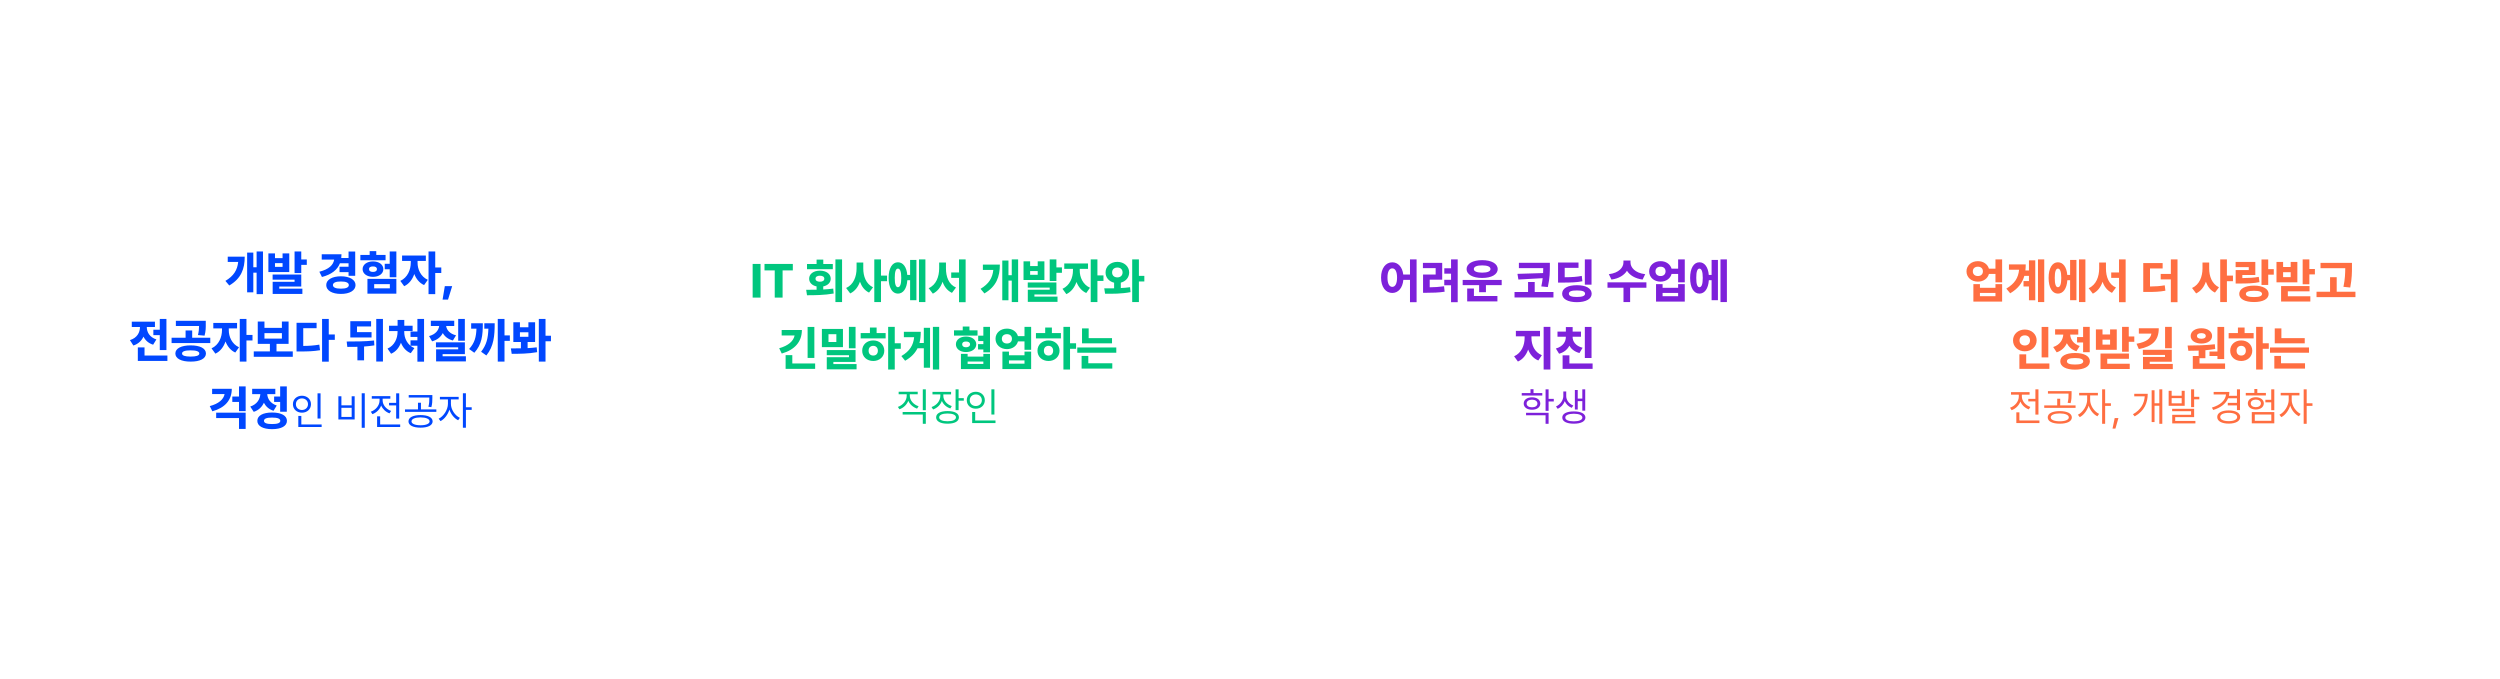 <svg width="1260" height="342" viewBox="0 0 1260 342" fill="none" xmlns="http://www.w3.org/2000/svg">
<g filter="url(#filter0_bd_1_1630)">
<rect x="30" y="30" width="282" height="282" rx="141" fill="white" fill-opacity="0.5" shape-rendering="crispEdges"/>
<path d="M132.547 126.734H129.336V134.703H127.672V127.297H124.555V147.336H127.672V137.422H129.336V148.25H132.547V126.734ZM113.609 141.57L115.555 143.891C121.578 140.352 123.336 135.512 123.336 129.359H114.781V132.031H120.043C119.609 136.156 117.781 139.074 113.609 141.57ZM138.594 127.719H135.266V137.117H145.789V127.719H142.414V130.109H138.594V127.719ZM137.398 140.938H148.461V142.016H137.422V148.133H152.398V145.484H140.75V144.406H151.836V138.359H137.398V140.938ZM138.594 134.492V132.617H142.414V134.492H138.594ZM148.461 137.633H151.836V133.484H154.625V130.766H151.836V126.734H148.461V137.633ZM179.023 126.758H175.672V130.039H171.992C172.074 129.441 172.109 128.82 172.109 128.164H162.148V130.836H168.418C167.996 133.543 165.805 135.723 160.953 136.953L162.266 139.602C167.035 138.348 170.012 136.062 171.324 132.688H175.672V134.445H171.125V137.141H175.672V138.992H179.023V126.758ZM164.422 143.68C164.41 146.41 167.41 148.156 171.828 148.133C176.188 148.156 179.188 146.41 179.188 143.68C179.188 140.973 176.188 139.262 171.828 139.25C167.41 139.262 164.41 140.973 164.422 143.68ZM167.797 143.68C167.797 142.449 169.273 141.863 171.828 141.875C174.336 141.863 175.801 142.449 175.812 143.68C175.801 144.91 174.336 145.484 171.828 145.484C169.273 145.484 167.797 144.91 167.797 143.68ZM199.766 126.734H196.414V132.969H193.906V135.711H196.414V139.742H199.766V126.734ZM181.625 131.164H194.328V128.492H189.641V126.57H186.312V128.492H181.625V131.164ZM182.75 135.617C182.762 137.961 184.953 139.52 187.977 139.531C191.035 139.52 193.203 137.961 193.203 135.617C193.203 133.367 191.035 131.75 187.977 131.75C184.953 131.75 182.762 133.367 182.75 135.617ZM185.188 148.016H199.766V140.562H185.188V148.016ZM186.008 135.617C185.984 134.715 186.746 134.27 187.977 134.281C189.195 134.27 189.969 134.715 189.969 135.617C189.969 136.59 189.195 137.047 187.977 137.047C186.746 137.047 185.984 136.59 186.008 135.617ZM188.586 145.32V143.211H196.484V145.32H188.586ZM210.453 132.359V131.516H214.625V128.773H202.648V131.516H207.031V132.359C207.031 135.875 205.496 139.848 201.758 141.57L203.703 144.242C206.176 143.094 207.863 140.82 208.801 138.102C209.75 140.551 211.367 142.613 213.734 143.68L215.609 141.031C211.941 139.355 210.43 135.582 210.453 132.359ZM215.984 148.25H219.359V137.586H222.406V134.797H219.359V126.734H215.984V148.25ZM227.891 144.219H224.188L223.062 150.992H225.805L227.891 144.219ZM83.879 160.758H80.527V166.195H77.293V168.914H80.527V176.438H83.879V160.758ZM65.481 171.422L67.215 174.141C69.711 173.344 71.363 171.715 72.312 169.664C73.238 171.516 74.82 172.992 77.176 173.742L78.816 171.07C75.324 169.957 73.988 167.309 73.988 164.883V164.812H78.09V162.117H66.418V164.812H70.543V164.859C70.531 167.52 69.148 170.309 65.481 171.422ZM69.465 181.898H84.371V179.203H72.84V175.078H69.465V181.898ZM96.09 174.07C91.402 174.07 88.379 175.57 88.379 178.172C88.379 180.738 91.402 182.273 96.09 182.25C100.812 182.273 103.777 180.738 103.801 178.172C103.777 175.57 100.812 174.07 96.09 174.07ZM86.481 172.922H105.98V170.203H96.863V166.547H93.535V170.203H86.481V172.922ZM88.637 164.297H100.32C100.309 165.668 100.227 167.051 99.769 168.867L103.098 169.172C103.719 166.969 103.719 165.094 103.707 163.406V161.672H88.637V164.297ZM91.754 178.172C91.742 177.094 93.277 176.566 96.09 176.578C98.891 176.566 100.449 177.094 100.449 178.172C100.449 179.238 98.891 179.707 96.09 179.719C93.277 179.707 91.742 179.238 91.754 178.172ZM115.309 166.359V165.516H119.48V162.773H107.504V165.516H111.887V166.359C111.887 169.875 110.352 173.848 106.613 175.57L108.559 178.242C111.031 177.094 112.719 174.82 113.656 172.102C114.605 174.551 116.223 176.613 118.59 177.68L120.465 175.031C116.797 173.355 115.285 169.582 115.309 166.359ZM120.84 182.25H124.215V171.586H127.262V168.797H124.215V160.734H120.84V182.25ZM147.559 177.094H139.355V173.32H145.449V162.07H142.074V165.234H133.285V162.07H129.91V173.32H136.027V177.094H127.895V179.836H147.559V177.094ZM133.285 170.648V167.883H142.074V170.648H133.285ZM165.699 160.734H162.324V182.297H165.699V171.305H168.746V168.562H165.699V160.734ZM149.457 177.141H151.309C155.012 177.141 157.977 177.07 161.293 176.508L160.941 173.695C158.223 174.164 155.715 174.328 152.832 174.352V165.422H159.559V162.703H149.457V177.141ZM193.004 160.758H189.629V182.227H193.004V160.758ZM174.723 172.125L175.051 174.844C176.645 174.844 178.355 174.844 180.137 174.797V181.617H183.488V174.645C185.199 174.527 186.934 174.352 188.668 174.07L188.527 171.609C183.957 172.137 178.789 172.102 174.723 172.125ZM176.551 170.086H187.262V167.391H179.926V164.531H187.027V161.883H176.551V170.086ZM213.723 160.734H210.371V167.086H206.902V169.828H210.371V171.539H206.902V174.258H210.371V182.297H213.723V160.734ZM195.324 175.688L197.105 178.289C199.531 177.27 201.16 175.184 202.074 172.723C203 175.066 204.617 177.023 207.02 178.008L208.848 175.453C205.227 173.883 203.738 170.355 203.738 167.391V166.852H207.957V164.18H203.762V161.25H200.387V164.18H196.074V166.852H200.363V167.391C200.352 170.461 198.898 174.117 195.324 175.688ZM234.277 160.734H230.926V171.727H234.277V160.734ZM216.254 169.383L217.777 172.031C220.414 171.328 222.184 169.793 223.168 167.859C224.129 169.582 225.781 170.953 228.254 171.609L229.848 169.008C226.59 168.188 225.137 166.254 224.855 164.32H228.934V161.648H217.145V164.32H221.34C221.07 166.406 219.582 168.492 216.254 169.383ZM219.723 175.055H230.926V176.062H219.793V182.133H234.816V179.555H223.074V178.477H234.301V172.523H219.723V175.055ZM254.27 160.734H250.871V182.25H254.27V171.797H256.965V169.031H254.27V160.734ZM236.434 175.898L239.059 177.797C242.902 173.531 243.336 169.055 243.348 162.914H237.465V165.656H240.137C239.973 169.887 239.258 172.781 236.434 175.898ZM242.48 177.281L245.129 179.156C248.867 174.492 249.324 169.359 249.324 162.914H244.098V165.656H246.148C245.984 170.414 245.246 173.754 242.48 177.281ZM262.051 162.422H258.723V172.383H262.543V175.559C260.727 175.594 258.992 175.594 257.48 175.594L257.902 178.336C261.5 178.312 266.27 178.312 270.723 177.492L270.488 175.055C269.023 175.254 267.477 175.371 265.918 175.453V172.383H269.691V162.422H266.316V164.93H262.051V162.422ZM262.051 169.758V167.461H266.316V169.758H262.051ZM271.566 182.25H274.941V171.984H277.684V169.195H274.941V160.734H271.566V182.25ZM116.824 195.953H106.91V198.625H113.191C112.688 201.273 110.25 203.488 105.715 204.672L107.027 207.297C113.367 205.551 116.824 201.648 116.824 195.953ZM108.949 210.695H120.457V216.18H123.809V208H108.949V210.695ZM117.082 202.586H120.457V207.203H123.809V194.758H120.457V199.844H117.082V202.586ZM144.551 194.734H141.199V199.867H138.152V202.586H141.199V207.508H144.551V194.734ZM126.129 204.906L127.887 207.578C130.406 206.734 132.059 205.059 132.996 202.984C133.934 204.812 135.504 206.289 137.848 207.039L139.488 204.391C136.23 203.312 134.848 200.969 134.684 198.648H138.762V195.953H127.09V198.648H131.203C131.039 201.156 129.609 203.77 126.129 204.906ZM129.691 212.102C129.691 214.738 132.527 216.285 137.121 216.297C141.773 216.285 144.609 214.738 144.621 212.102C144.609 209.465 141.773 207.918 137.121 207.906C132.527 207.918 129.691 209.465 129.691 212.102ZM133.043 212.102C133.043 210.965 134.438 210.461 137.121 210.461C139.863 210.461 141.246 210.965 141.27 212.102C141.246 213.215 139.863 213.73 137.121 213.719C134.438 213.73 133.043 213.215 133.043 212.102ZM161.559 198.238H160.035V210.934H161.559V198.238ZM147.633 203.707C147.623 206.236 149.586 207.994 152.184 207.984C154.781 207.994 156.725 206.236 156.734 203.707C156.725 201.207 154.781 199.459 152.184 199.449C149.586 199.459 147.623 201.207 147.633 203.707ZM149.137 203.707C149.117 202.008 150.426 200.797 152.184 200.797C153.912 200.797 155.23 202.008 155.23 203.707C155.23 205.436 153.912 206.637 152.184 206.637C150.426 206.637 149.117 205.436 149.137 203.707ZM150.348 215.211H162.105V213.922H151.871V209.645H150.348V215.211ZM183.844 198.219H182.301V215.621H183.844V198.219ZM170.543 211.422H178.746V199.703H177.242V204.293H172.066V199.703H170.543V211.422ZM172.066 210.133V205.523H177.242V210.133H172.066ZM201.207 198.238H199.664V203.043H196.09V204.312H199.664V210.973H201.207V198.238ZM186.891 207.496L187.691 208.746C189.752 207.975 191.354 206.383 192.105 204.371C192.857 206.168 194.371 207.623 196.324 208.336L197.125 207.105C194.586 206.236 192.848 204.059 192.848 201.812V200.914H196.734V199.645H187.379V200.914H191.305V201.812C191.305 204.303 189.449 206.598 186.891 207.496ZM190.055 215.211H201.695V213.922H191.598V209.82H190.055V215.211ZM211.949 209.195C208.229 209.195 205.865 210.367 205.875 212.379C205.865 214.371 208.229 215.543 211.949 215.543C215.67 215.543 218.033 214.371 218.043 212.379C218.033 210.367 215.67 209.195 211.949 209.195ZM204.117 207.574H219.918V206.324H212.164V202.965H210.66V206.324H204.117V207.574ZM205.992 200.367H216.383V200.582C216.383 201.939 216.383 203.229 215.914 205.016L217.418 205.191C217.896 203.395 217.896 201.988 217.906 200.582V199.117H205.992V200.367ZM207.398 212.379C207.389 211.139 209.186 210.377 211.949 210.367C214.723 210.377 216.5 211.139 216.52 212.379C216.5 213.59 214.723 214.332 211.949 214.332C209.186 214.332 207.389 213.59 207.398 212.379ZM227.262 203.551V201.285H231.168V200.016H221.715V201.285H225.758V203.551C225.738 206.51 223.59 209.811 221.09 211.031L222.027 212.242C223.971 211.246 225.709 209 226.51 206.451C227.291 208.805 228.941 210.855 230.895 211.812L231.773 210.602C229.254 209.4 227.242 206.334 227.262 203.551ZM233.297 215.582H234.82V206.559H237.73V205.25H234.82V198.219H233.297V215.582Z" fill="#0047FF"/>
</g>
<g filter="url(#filter1_bd_1_1630)">
<rect x="336" y="30" width="282" height="282" rx="141" fill="white" fill-opacity="0.5" shape-rendering="crispEdges"/>
<path d="M383.316 133.031V150H379.332V133.031H383.316ZM385.309 136.289V133.031H399.582V136.289H394.426V150H390.465V136.289H385.309ZM424.402 130.734V152.25H421.051V130.734H424.402ZM406.309 146.062C407.879 146.062 409.684 146.062 411.559 146.016V144.352C409.285 143.883 407.797 142.418 407.809 140.461C407.797 138.059 410.035 136.406 413.223 136.406C416.434 136.406 418.695 138.059 418.684 140.461C418.695 142.418 417.195 143.883 414.91 144.352V145.898C416.609 145.816 418.32 145.676 419.949 145.453L420.184 147.938C415.52 148.758 410.516 148.805 406.73 148.805L406.309 146.062ZM406.73 135.68V133.055H411.559V130.852H414.934V133.055H419.738V135.68H406.73ZM411.02 140.461C411.008 141.48 411.934 141.973 413.223 141.984C414.559 141.973 415.461 141.48 415.449 140.461C415.461 139.477 414.559 138.961 413.223 138.961C411.934 138.961 411.008 139.477 411.02 140.461ZM435.09 135.305C435.078 139.195 436.438 143.074 440.012 144.797L437.996 147.469C435.746 146.379 434.281 144.41 433.414 141.973C432.5 144.598 430.918 146.719 428.504 147.891L426.441 145.148C430.238 143.438 431.703 139.336 431.715 135.305V132.328H435.09V135.305ZM440.645 152.25V130.734H444.02V138.891H447.066V141.727H444.02V152.25H440.645ZM466.402 130.734V152.25H463.168V130.734H466.402ZM447.863 140.062C447.852 135.176 449.703 132.188 452.551 132.188C455.141 132.188 456.922 134.566 457.273 138.562H458.691V131.016H461.879V151.289H458.691V141.234H457.297C457.016 145.453 455.211 147.984 452.551 147.984C449.703 147.984 447.852 144.984 447.863 140.062ZM450.957 140.062C450.945 143.309 451.52 144.75 452.551 144.75C453.629 144.75 454.238 143.309 454.238 140.062C454.238 136.84 453.629 135.375 452.551 135.375C451.52 135.375 450.945 136.84 450.957 140.062ZM476.762 135.305C476.762 139.406 478.109 143.344 481.824 144.914L479.785 147.609C477.441 146.496 475.93 144.504 475.051 142.008C474.148 144.668 472.578 146.824 470.152 148.008L468.043 145.242C471.898 143.543 473.316 139.383 473.34 135.305V132.328H476.762V135.305ZM479.41 140.039V137.32H483.348V130.734H486.676V152.297H483.348V140.039H479.41ZM513.137 130.734V152.25H509.926V141.422H508.262V151.336H505.145V131.297H508.262V138.703H509.926V130.734H513.137ZM494.199 145.57C498.371 143.074 500.199 140.156 500.633 136.031H495.371V133.359H503.926C503.926 139.512 502.168 144.352 496.145 147.891L494.199 145.57ZM519.184 131.719V134.109H523.004V131.719H526.379V141.117H515.855V131.719H519.184ZM517.988 144.938V142.359H532.426V148.406H521.34V149.484H532.988V152.133H518.012V146.016H529.051V144.938H517.988ZM519.184 138.492H523.004V136.617H519.184V138.492ZM529.051 141.633V130.734H532.426V134.766H535.215V137.484H532.426V141.633H529.051ZM544.191 136.359C544.168 139.582 545.68 143.355 549.348 145.031L547.473 147.68C545.105 146.613 543.488 144.551 542.539 142.102C541.602 144.82 539.914 147.094 537.441 148.242L535.496 145.57C539.234 143.848 540.77 139.875 540.77 136.359V135.516H536.387V132.773H548.363V135.516H544.191V136.359ZM549.723 152.25V130.734H553.098V138.797H556.145V141.586H553.098V152.25H549.723ZM563.176 131.977C566.469 131.988 569.094 134.203 569.105 137.32C569.094 139.887 567.336 141.832 564.887 142.453V145.172C566.469 145.09 568.062 144.961 569.551 144.75L569.785 147.234C565.332 148.113 560.562 148.09 556.965 148.031L556.543 145.336C558.02 145.336 559.73 145.336 561.512 145.301V142.477C558.957 141.879 557.188 139.922 557.199 137.32C557.188 134.203 559.754 131.988 563.176 131.977ZM560.504 137.32C560.492 138.902 561.641 139.816 563.176 139.805C564.629 139.816 565.777 138.902 565.777 137.32C565.777 135.703 564.629 134.836 563.176 134.836C561.641 134.836 560.492 135.703 560.504 137.32ZM570.629 152.25V130.734H574.004V139.031H576.746V141.867H574.004V152.25H570.629ZM410.434 164.758V180.391H407.035V164.758H410.434ZM392.715 175.516C397.355 174.203 399.934 171.895 400.484 169.07H393.957V166.328H404.152C404.141 172.234 400.566 176.312 394.004 178.188L392.715 175.516ZM395.949 185.898V178.984H399.324V183.203H410.832V185.898H395.949ZM424.848 165.766V174.953H414.23V165.766H424.848ZM416.691 186.133V180.039H427.895V179.008H416.691V176.43H431.199V182.406H420.02V183.484H431.715V186.133H416.691ZM417.559 172.352H421.52V168.438H417.559V172.352ZM427.848 175.539V164.734H431.199V175.539H427.848ZM450.957 164.734V173.008H454.004V175.797H450.957V186.25H447.629V164.734H450.957ZM433.777 170.547V167.875H438.441V165.086H441.816V167.875H446.363V170.547H433.777ZM434.551 176.758C434.527 173.723 436.906 171.566 440.129 171.578C443.27 171.566 445.672 173.723 445.684 176.758C445.672 179.793 443.27 181.938 440.129 181.938C436.906 181.938 434.527 179.793 434.551 176.758ZM437.785 176.758C437.762 178.34 438.746 179.207 440.129 179.195C441.465 179.207 442.438 178.34 442.449 176.758C442.438 175.211 441.465 174.309 440.129 174.297C438.746 174.309 437.762 175.211 437.785 176.758ZM473.34 164.734V186.25H470.176V164.734H473.34ZM454.285 179.453C458.527 176.945 460.309 174.039 460.73 169.938H455.551V167.242H464.059C464.059 169.258 463.871 171.133 463.414 172.867H465.605V165.203H468.746V185.336H465.605V175.539H462.418C461.211 177.977 459.242 180.062 456.184 181.82L454.285 179.453ZM492.676 166.492V169.141H480.816V166.492H485.223V164.57H488.598V166.492H492.676ZM481.777 173.523C481.777 171.227 483.887 169.609 486.863 169.609C489.852 169.609 492.02 171.227 492.043 173.523C492.02 175.855 489.852 177.438 486.863 177.438C483.887 177.438 481.777 175.855 481.777 173.523ZM484.309 186.016V178.352H487.684V179.734H495.605V178.352H498.957V186.016H484.309ZM484.918 173.523C484.918 174.496 485.68 175.023 486.863 175.023C488.059 175.023 488.902 174.496 488.902 173.523C488.902 172.586 488.059 172.117 486.863 172.117C485.68 172.117 484.918 172.586 484.918 173.523ZM487.684 183.438H495.605V182.219H487.684V183.438ZM492.934 176.125V173.453H495.605V171.883H493.004V169.188H495.605V164.734H498.957V177.578H495.605V176.125H492.934ZM507.512 165.625C510.219 165.613 512.41 167.16 513.043 169.422H516.348V164.734H519.699V176.312H516.348V172.07H513.055C512.445 174.391 510.23 175.949 507.512 175.961C504.195 175.949 501.723 173.77 501.746 170.758C501.723 167.805 504.195 165.613 507.512 165.625ZM504.934 170.758C504.934 172.246 506 173.137 507.512 173.125C508.977 173.137 510.02 172.246 510.02 170.758C510.02 169.27 508.977 168.414 507.512 168.414C506 168.414 504.934 169.27 504.934 170.758ZM505.215 186.016V177.203H508.52V179.055H516.348V177.203H519.699V186.016H505.215ZM508.52 183.297H516.348V181.633H508.52V183.297ZM539.293 164.734V173.008H542.34V175.797H539.293V186.25H535.965V164.734H539.293ZM522.113 170.547V167.875H526.777V165.086H530.152V167.875H534.699V170.547H522.113ZM522.887 176.758C522.863 173.723 525.242 171.566 528.465 171.578C531.605 171.566 534.008 173.723 534.02 176.758C534.008 179.793 531.605 181.938 528.465 181.938C525.242 181.938 522.863 179.793 522.887 176.758ZM526.121 176.758C526.098 178.34 527.082 179.207 528.465 179.195C529.801 179.207 530.773 178.34 530.785 176.758C530.773 175.211 529.801 174.309 528.465 174.297C527.082 174.309 526.098 175.211 526.121 176.758ZM560.457 170.406V173.031H545.34V165.508H548.691V170.406H560.457ZM542.949 177.766V175.117H562.613V177.766H542.949ZM545.129 185.781V179.383H548.504V183.086H560.598V185.781H545.129ZM458.525 199.441C458.535 201.775 460.381 203.904 462.979 204.754L462.197 205.945C460.176 205.262 458.574 203.836 457.783 202C457.021 203.973 455.4 205.535 453.33 206.277L452.529 205.086C455.137 204.168 456.973 201.902 456.982 199.441V198.699H452.92V197.449H462.529V198.699H458.525V199.441ZM454.932 208.914V207.645H466.611V213.582H465.088V208.914H454.932ZM465.088 206.727V196.219H466.611V206.727H465.088ZM475.439 199.52C475.449 201.795 477.148 203.826 479.697 204.656L478.975 205.867C476.973 205.203 475.459 203.826 474.707 202.078C473.965 204.07 472.363 205.623 470.283 206.375L469.502 205.145C472.1 204.266 473.916 202.029 473.936 199.52V198.777H469.971V197.508H479.346V198.777H475.439V199.52ZM471.807 210.34C471.816 208.338 473.994 207.176 477.568 207.176C481.133 207.176 483.291 208.338 483.291 210.34C483.291 212.371 481.133 213.543 477.568 213.543C473.994 213.543 471.816 212.371 471.807 210.34ZM473.35 210.34C473.33 211.59 474.951 212.322 477.568 212.312C480.195 212.322 481.797 211.59 481.807 210.34C481.797 209.129 480.195 208.406 477.568 208.406C474.951 208.406 473.33 209.129 473.35 210.34ZM481.611 206.707V196.219H483.135V200.652H485.752V201.941H483.135V206.707H481.611ZM501.182 196.238V208.934H499.658V196.238H501.182ZM487.256 201.707C487.246 199.207 489.209 197.459 491.807 197.449C494.404 197.459 496.348 199.207 496.357 201.707C496.348 204.236 494.404 205.994 491.807 205.984C489.209 205.994 487.246 204.236 487.256 201.707ZM488.76 201.707C488.74 203.436 490.049 204.637 491.807 204.637C493.535 204.637 494.854 203.436 494.854 201.707C494.854 200.008 493.535 198.797 491.807 198.797C490.049 198.797 488.74 200.008 488.76 201.707ZM489.971 213.211V207.645H491.494V211.922H501.729V213.211H489.971Z" fill="#00C67E"/>
</g>
<g filter="url(#filter2_bd_1_1630)">
<rect x="642" y="30" width="282" height="282" rx="141" fill="white" fill-opacity="0.5" shape-rendering="crispEdges"/>
<path d="M701.703 132.211C704.598 132.199 706.789 134.555 707.246 138.375H710.633V130.734H713.961V152.297H710.633V141.047H707.281C706.93 145.148 704.691 147.656 701.703 147.656C698.41 147.656 696.043 144.68 696.055 139.898C696.043 135.188 698.41 132.199 701.703 132.211ZM699.289 139.898C699.277 143.027 700.262 144.586 701.703 144.586C703.168 144.586 704.117 143.027 704.117 139.898C704.117 136.828 703.168 135.246 701.703 135.258C700.262 135.246 699.277 136.828 699.289 139.898ZM734.68 130.734V152.297H731.328V143.766H727.906V141.023H731.328V137.93H727.93V135.211H731.328V130.734H734.68ZM717.148 135.141V132.492H726.875V140.953H720.57V144.797C723.055 144.762 725.281 144.633 727.812 144.281L728.094 147.023C724.93 147.504 722.199 147.551 718.93 147.562H717.219V138.352H723.57V135.141H717.148ZM756.852 141.07V143.719H748.906V147.258H745.484V143.719H737.188V141.07H756.852ZM739.156 135.609C739.156 132.867 742.309 131.121 747.008 131.109C751.695 131.121 754.836 132.867 754.836 135.609C754.836 138.375 751.695 140.098 747.008 140.086C742.309 140.098 739.156 138.375 739.156 135.609ZM739.461 151.898V145.406H742.859V149.18H754.695V151.898H739.461ZM742.812 135.609C742.801 136.805 744.43 137.402 747.008 137.414C749.609 137.402 751.215 136.805 751.203 135.609C751.215 134.355 749.609 133.758 747.008 133.758C744.43 133.758 742.801 134.355 742.812 135.609ZM781.133 132.445V134.297C781.109 136.887 781.156 139.957 780.102 144.68L776.82 144.352C777.148 142.828 777.371 141.457 777.512 140.203L765.266 140.883L764.797 138.023L777.723 137.625C777.77 136.723 777.793 135.902 777.793 135.141H765.523V132.445H781.133ZM763.32 149.906V147.164H770.141V142.125H773.492V147.164H782.938V149.906H763.32ZM802.133 130.734V143.484H798.758V130.734H802.133ZM785.258 142.43V132.328H795.57V135H788.609V139.734C792.488 139.699 794.75 139.547 797.211 139.055L797.516 141.75C794.703 142.324 792.102 142.418 787.156 142.43H785.258ZM787.32 148.031C787.32 145.312 790.145 143.73 794.773 143.742C799.309 143.73 802.191 145.312 802.203 148.031C802.191 150.691 799.309 152.285 794.773 152.297C790.145 152.285 787.32 150.691 787.32 148.031ZM790.719 148.031C790.719 149.145 792.055 149.672 794.773 149.672C797.469 149.672 798.863 149.145 798.875 148.031C798.863 146.836 797.469 146.379 794.773 146.391C792.055 146.379 790.719 146.836 790.719 148.031ZM821.773 132.305C821.773 134.695 823.918 137.566 829.18 138.188L827.867 140.906C824.023 140.379 821.387 138.691 819.992 136.465C818.586 138.691 815.961 140.379 812.164 140.906L810.852 138.188C816.066 137.566 818.211 134.684 818.211 132.305V131.32H821.773V132.305ZM810.172 145.031V142.289H829.789V145.031H821.586V152.25H818.234V145.031H810.172ZM836.938 131.625C839.645 131.613 841.836 133.16 842.469 135.422H845.773V130.734H849.125V142.312H845.773V138.07H842.48C841.871 140.391 839.656 141.949 836.938 141.961C833.621 141.949 831.148 139.77 831.172 136.758C831.148 133.805 833.621 131.613 836.938 131.625ZM834.359 136.758C834.359 138.246 835.426 139.137 836.938 139.125C838.402 139.137 839.445 138.246 839.445 136.758C839.445 135.27 838.402 134.414 836.938 134.414C835.426 134.414 834.359 135.27 834.359 136.758ZM834.641 152.016V143.203H837.945V145.055H845.773V143.203H849.125V152.016H834.641ZM837.945 149.297H845.773V147.633H837.945V149.297ZM870.359 130.734V152.25H867.125V130.734H870.359ZM851.82 140.062C851.809 135.176 853.66 132.188 856.508 132.188C859.098 132.188 860.879 134.566 861.23 138.562H862.648V131.016H865.836V151.289H862.648V141.234H861.254C860.973 145.453 859.168 147.984 856.508 147.984C853.66 147.984 851.809 144.984 851.82 140.062ZM854.914 140.062C854.902 143.309 855.477 144.75 856.508 144.75C857.586 144.75 858.195 143.309 858.195 140.062C858.195 136.84 857.586 135.375 856.508 135.375C855.477 135.375 854.902 136.84 854.914 140.062ZM771.852 170.359C771.852 173.781 773.363 177.508 777.102 179.031L775.297 181.68C772.789 180.637 771.137 178.621 770.188 176.16C769.238 178.867 767.551 181.094 765.031 182.219L763.109 179.57C766.836 177.93 768.406 173.98 768.406 170.359V169.516H764V166.773H776.164V169.516H771.852V170.359ZM777.992 186.25V164.734H781.391V186.25H777.992ZM802.133 164.758V180.438H798.758V164.758H802.133ZM784.156 175.656C787.824 174.613 789.195 172.152 789.195 169.75V169.727H784.977V167.125H789.195V164.852H792.617V167.125H796.812V169.727H792.594V169.75C792.582 172.012 793.988 174.332 797.633 175.281L796.039 177.93C793.59 177.273 791.938 175.938 790.953 174.227C789.992 176.113 788.305 177.59 785.773 178.281L784.156 175.656ZM787.555 185.898V179.078H790.977V183.203H802.672V185.898H787.555ZM777.309 198.094V199.344H766.957V198.094H771.371V196.141H772.895V198.094H777.309ZM767.953 203.387C767.943 201.473 769.623 200.262 772.133 200.242C774.623 200.262 776.293 201.473 776.312 203.387C776.293 205.271 774.623 206.502 772.133 206.512C769.623 206.502 767.943 205.271 767.953 203.387ZM769.125 209.285V208.035H780.492V213.582H778.969V209.285H769.125ZM769.418 203.387C769.408 204.539 770.492 205.291 772.133 205.281C773.754 205.291 774.848 204.539 774.867 203.387C774.848 202.205 773.754 201.443 772.133 201.434C770.492 201.443 769.408 202.205 769.418 203.387ZM778.969 207.078V196.219H780.492V201.043H783.109V202.332H780.492V207.078H778.969ZM789.379 199.676C789.389 201.6 790.727 203.543 792.953 204.383L792.152 205.555C790.482 204.91 789.281 203.67 788.656 202.176C788.021 203.826 786.771 205.301 785.062 206.043L784.223 204.852C786.508 203.855 787.904 201.609 787.914 199.676V197.312H789.379V199.676ZM787.387 210.457C787.367 208.494 789.594 207.342 793.207 207.352C796.801 207.342 799.037 208.494 799.047 210.457C799.037 212.4 796.801 213.543 793.207 213.543C789.594 213.543 787.367 212.4 787.387 210.457ZM788.91 210.457C788.891 211.639 790.541 212.361 793.207 212.352C795.844 212.361 797.504 211.639 797.523 210.457C797.504 209.256 795.844 208.533 793.207 208.523C790.541 208.533 788.891 209.256 788.91 210.457ZM793.734 206.414V196.57H795.18V200.906H797.484V196.238H798.949V206.961H797.484V202.176H795.18V206.414H793.734Z" fill="#7D21DA"/>
</g>
<g filter="url(#filter3_bd_1_1630)">
<rect x="948" y="30" width="282" height="282" rx="141" fill="white" fill-opacity="0.5" shape-rendering="crispEdges"/>
<path d="M996.879 131.625C993.562 131.613 991.09 133.805 991.113 136.758C991.09 139.77 993.562 141.949 996.879 141.961C999.598 141.949 1001.81 140.391 1002.42 138.07H1005.71V142.312H1009.07V130.734H1005.71V135.422H1002.41C1001.78 133.16 999.586 131.613 996.879 131.625ZM994.301 136.758C994.301 135.27 995.367 134.414 996.879 134.414C998.344 134.414 999.387 135.27 999.387 136.758C999.387 138.246 998.344 139.137 996.879 139.125C995.367 139.137 994.301 138.246 994.301 136.758ZM994.582 152.016H1009.07V143.203H1005.71V145.055H997.887V143.203H994.582V152.016ZM997.887 149.297V147.633H1005.71V149.297H997.887ZM1030.3 130.734H1027.14V152.25H1030.3V130.734ZM1011.18 145.453L1013.14 147.82C1017.14 145.465 1019.29 142.547 1020.27 139.031H1022.59V141.656H1019.85V144.375H1022.59V151.336H1025.78V131.203H1022.59V136.312H1020.8C1020.91 135.328 1020.97 134.309 1020.97 133.242H1012.51V135.938H1017.62C1017.22 140.039 1015.42 142.945 1011.18 145.453ZM1051.04 130.734H1047.81V152.25H1051.04V130.734ZM1032.5 140.062C1032.49 144.984 1034.34 147.984 1037.19 147.984C1039.85 147.984 1041.66 145.453 1041.94 141.234H1043.33V151.289H1046.52V131.016H1043.33V138.562H1041.91C1041.56 134.566 1039.78 132.188 1037.19 132.188C1034.34 132.188 1032.49 135.176 1032.5 140.062ZM1035.6 140.062C1035.59 136.84 1036.16 135.375 1037.19 135.375C1038.27 135.375 1038.88 136.84 1038.88 140.062C1038.88 143.309 1038.27 144.75 1037.19 144.75C1036.16 144.75 1035.59 143.309 1035.6 140.062ZM1061.4 135.305V132.328H1057.98V135.305C1057.96 139.383 1056.54 143.543 1052.68 145.242L1054.79 148.008C1057.22 146.824 1058.79 144.668 1059.69 142.008C1060.57 144.504 1062.08 146.496 1064.43 147.609L1066.46 144.914C1062.75 143.344 1061.4 139.406 1061.4 135.305ZM1064.05 140.039H1067.99V152.297H1071.32V130.734H1067.99V137.32H1064.05V140.039ZM1089.97 132.586H1080.2V147.141H1081.98C1085.88 147.164 1088.47 147.059 1091.36 146.508L1091.03 143.789C1088.66 144.223 1086.5 144.363 1083.6 144.398V135.305H1089.97V132.586ZM1088.99 140.812H1094.1V152.297H1097.47V130.734H1094.1V138.047H1088.99V140.812ZM1113.43 135.305V132.328H1110.06V135.305C1110.05 139.336 1108.58 143.438 1104.79 145.148L1106.85 147.891C1109.26 146.719 1110.84 144.598 1111.76 141.973C1112.62 144.41 1114.09 146.379 1116.34 147.469L1118.36 144.797C1114.78 143.074 1113.42 139.195 1113.43 135.305ZM1118.99 152.25H1122.36V141.727H1125.41V138.891H1122.36V130.734H1118.99V152.25ZM1143.18 130.758H1139.8V143.602H1143.18V138.422H1145.99V135.656H1143.18V130.758ZM1126.75 134.648H1133.38V136.125H1126.77V142.898H1128.62C1133.1 142.898 1135.83 142.793 1138.77 142.195L1138.42 139.547C1135.88 139.992 1133.58 140.121 1130.14 140.156V138.609H1136.68V132.023H1126.75V134.648ZM1128.57 148.148C1128.59 150.727 1131.45 152.227 1136.03 152.227C1140.52 152.227 1143.39 150.727 1143.39 148.148C1143.39 145.547 1140.52 143.965 1136.03 143.953C1131.45 143.965 1128.59 145.547 1128.57 148.148ZM1131.93 148.148C1131.9 147.07 1133.3 146.555 1136.03 146.555C1138.72 146.555 1140.05 147.07 1140.06 148.148C1140.05 149.227 1138.72 149.73 1136.03 149.719C1133.3 149.73 1131.9 149.227 1131.93 148.148ZM1163.92 130.734H1160.54V143.273H1163.92V138.281H1166.71V135.562H1163.92V130.734ZM1147.35 142.312H1157.87V132.023H1154.5V134.578H1150.68V132.023H1147.35V142.312ZM1149.67 151.969H1164.41V149.32H1153.07V146.836H1164.01V144.164H1149.67V151.969ZM1150.68 139.688V137.18H1154.5V139.688H1150.68ZM1185.39 132.492H1169.54V135.164H1182.01C1181.98 137.637 1181.92 140.613 1181.1 144.562L1184.52 144.914C1185.39 140.262 1185.39 137.215 1185.39 134.508V132.492ZM1167.53 149.742H1187.14V147.023H1177.7V139.711H1174.35V147.023H1167.53V149.742ZM1032.35 164.758H1028.98V180.133H1032.35V164.758ZM1014.56 171.555C1014.55 174.777 1017.19 177.062 1020.52 177.062C1023.84 177.062 1026.47 174.777 1026.47 171.555C1026.47 168.391 1023.84 166.082 1020.52 166.094C1017.19 166.082 1014.55 168.391 1014.56 171.555ZM1017.77 185.898H1032.89V183.203H1021.2V178.586H1017.77V185.898ZM1017.84 171.555C1017.84 169.926 1018.99 169.012 1020.52 169.023C1021.98 169.012 1023.13 169.926 1023.12 171.555C1023.13 173.23 1021.98 174.133 1020.52 174.133C1018.99 174.133 1017.84 173.23 1017.84 171.555ZM1053.23 164.734H1049.88V169.867H1046.84V172.586H1049.88V177.508H1053.23V164.734ZM1034.81 174.906L1036.57 177.578C1039.09 176.734 1040.74 175.059 1041.68 172.984C1042.62 174.812 1044.19 176.289 1046.53 177.039L1048.17 174.391C1044.91 173.312 1043.53 170.969 1043.37 168.648H1047.45V165.953H1035.77V168.648H1039.89C1039.72 171.156 1038.29 173.77 1034.81 174.906ZM1038.38 182.102C1038.38 184.738 1041.21 186.285 1045.8 186.297C1050.46 186.285 1053.29 184.738 1053.3 182.102C1053.29 179.465 1050.46 177.918 1045.8 177.906C1041.21 177.918 1038.38 179.465 1038.38 182.102ZM1041.73 182.102C1041.73 180.965 1043.12 180.461 1045.8 180.461C1048.55 180.461 1049.93 180.965 1049.95 182.102C1049.93 183.215 1048.55 183.73 1045.8 183.719C1043.12 183.73 1041.73 183.215 1041.73 182.102ZM1072.9 164.734H1069.52V177.273H1072.9V172.281H1075.69V169.562H1072.9V164.734ZM1056.33 176.312H1066.85V166.023H1063.48V168.578H1059.66V166.023H1056.33V176.312ZM1058.65 185.969H1073.39V183.32H1062.05V180.836H1072.99V178.164H1058.65V185.969ZM1059.66 173.688V171.18H1063.48V173.688H1059.66ZM1094.58 164.734H1091.2V175.516H1094.58V164.734ZM1076.81 173.242L1077.96 175.938C1084.91 174.613 1088.03 171.473 1088.02 165.438H1077.98V168.133H1084.29C1083.98 170.43 1082.07 172.34 1076.81 173.242ZM1080 178.891H1091.16V179.898H1080.07V186.039H1095.09V183.438H1083.47V182.312H1094.58V176.312H1080V178.891ZM1120.99 164.758H1117.59V177.156H1113.59V179.43H1117.59V180.977H1120.99V164.758ZM1102.55 174.156L1102.92 176.805C1104.5 176.805 1106.27 176.793 1108.12 176.711V179.43H1105.17V185.898H1121.44V183.203H1108.55V180.531H1111.52V176.512C1113.18 176.371 1114.85 176.172 1116.47 175.891L1116.28 173.5C1111.77 174.062 1106.47 174.121 1102.55 174.156ZM1104.09 169.328C1104.09 171.648 1106.33 173.148 1109.51 173.148C1112.64 173.148 1114.9 171.648 1114.9 169.328C1114.9 167.043 1112.64 165.438 1109.51 165.438C1106.32 165.438 1104.09 167.043 1104.09 169.328ZM1107.28 169.328C1107.28 168.379 1108.18 167.898 1109.51 167.898C1110.79 167.898 1111.69 168.379 1111.71 169.328C1111.69 170.277 1110.79 170.734 1109.51 170.734C1108.18 170.734 1107.28 170.277 1107.28 169.328ZM1140.42 164.734H1137.09V186.25H1140.42V175.797H1143.47V173.008H1140.42V164.734ZM1123.24 170.547H1135.83V167.875H1131.28V165.086H1127.91V167.875H1123.24V170.547ZM1124.02 176.758C1123.99 179.793 1126.37 181.938 1129.59 181.938C1132.73 181.938 1135.14 179.793 1135.15 176.758C1135.14 173.723 1132.73 171.566 1129.59 171.578C1126.37 171.566 1123.99 173.723 1124.02 176.758ZM1127.25 176.758C1127.23 175.211 1128.21 174.309 1129.59 174.297C1130.93 174.309 1131.9 175.211 1131.91 176.758C1131.9 178.34 1130.93 179.207 1129.59 179.195C1128.21 179.207 1127.23 178.34 1127.25 176.758ZM1161.59 170.406H1149.82V165.508H1146.47V173.031H1161.59V170.406ZM1144.08 177.766H1163.74V175.117H1144.08V177.766ZM1146.26 185.781H1161.73V183.086H1149.63V179.383H1146.26V185.781ZM1027.38 196.238H1025.84V201.043H1022.26V202.312H1025.84V208.973H1027.38V196.238ZM1013.06 205.496L1013.86 206.746C1015.92 205.975 1017.53 204.383 1018.28 202.371C1019.03 204.168 1020.54 205.623 1022.5 206.336L1023.3 205.105C1020.76 204.236 1019.02 202.059 1019.02 199.812V198.914H1022.91V197.645H1013.55V198.914H1017.48V199.812C1017.48 202.303 1015.62 204.598 1013.06 205.496ZM1016.23 213.211H1027.87V211.922H1017.77V207.82H1016.23V213.211ZM1038.12 207.195C1034.4 207.195 1032.04 208.367 1032.05 210.379C1032.04 212.371 1034.4 213.543 1038.12 213.543C1041.84 213.543 1044.21 212.371 1044.21 210.379C1044.21 208.367 1041.84 207.195 1038.12 207.195ZM1030.29 205.574H1046.09V204.324H1038.34V200.965H1036.83V204.324H1030.29V205.574ZM1032.16 198.367H1042.55V198.582C1042.55 199.939 1042.55 201.229 1042.09 203.016L1043.59 203.191C1044.07 201.395 1044.07 199.988 1044.08 198.582V197.117H1032.16V198.367ZM1033.57 210.379C1033.56 209.139 1035.36 208.377 1038.12 208.367C1040.89 208.377 1042.67 209.139 1042.69 210.379C1042.67 211.59 1040.89 212.332 1038.12 212.332C1035.36 212.332 1033.56 211.59 1033.57 210.379ZM1053.43 201.551V199.285H1057.34V198.016H1047.89V199.285H1051.93V201.551C1051.91 204.51 1049.76 207.811 1047.26 209.031L1048.2 210.242C1050.14 209.246 1051.88 207 1052.68 204.451C1053.46 206.805 1055.11 208.855 1057.07 209.812L1057.95 208.602C1055.43 207.4 1053.41 204.334 1053.43 201.551ZM1059.47 213.582H1060.99V204.559H1063.9V203.25H1060.99V196.219H1059.47V213.582ZM1067.69 210.691H1065.8L1064.72 216.004H1066.17L1067.69 210.691ZM1089.8 196.219H1088.3V203.23H1085.89V196.688H1084.43V212.723H1085.89V204.5H1088.3V213.582H1089.8V196.219ZM1075 208.777L1075.89 209.852C1080.88 207.068 1082.44 202.898 1082.46 198.484H1075.66V199.754H1080.95C1080.69 203.348 1079.03 206.521 1075 208.777ZM1094.51 196.961H1093V204.52H1101.09V196.961H1099.57V199.461H1094.51V196.961ZM1094.51 203.27V200.652H1099.57V203.27H1094.51ZM1094.76 207.254H1104.31V209.051H1094.8V213.387H1106.48V212.137H1096.3V210.223H1105.84V206.023H1094.76V207.254ZM1104.31 205.203H1105.84V201.277H1108.45V199.988H1105.84V196.219H1104.31V205.203ZM1128.96 196.238H1127.42V199.48H1123.37C1123.51 198.865 1123.59 198.211 1123.59 197.527H1115.68V198.816H1121.92C1121.62 201.824 1118.99 204.178 1114.8 205.418L1115.45 206.629C1119.17 205.525 1121.84 203.504 1122.98 200.711H1127.42V203.055H1122.81V204.324H1127.42V206.668H1128.96V196.238ZM1117.48 210.164C1117.47 212.244 1119.72 213.504 1123.28 213.504C1126.79 213.504 1129.06 212.244 1129.06 210.164C1129.06 208.094 1126.79 206.844 1123.28 206.844C1119.72 206.844 1117.47 208.094 1117.48 210.164ZM1118.98 210.164C1118.99 208.855 1120.66 208.064 1123.28 208.074C1125.86 208.064 1127.53 208.855 1127.54 210.164C1127.53 211.473 1125.86 212.264 1123.28 212.254C1120.66 212.264 1118.99 211.473 1118.98 210.164ZM1146.25 196.219H1144.7V201.512H1141.75V202.781H1144.7V206.746H1146.25V196.219ZM1131.87 199.305H1142.01V198.055H1137.69V196.062H1136.19V198.055H1131.87V199.305ZM1132.91 203.289C1132.91 205.164 1134.58 206.395 1136.93 206.395C1139.29 206.395 1140.95 205.164 1140.97 203.289C1140.95 201.473 1139.29 200.203 1136.93 200.203C1134.58 200.203 1132.91 201.473 1132.91 203.289ZM1134.37 203.289C1134.37 202.176 1135.42 201.395 1136.93 201.395C1138.44 201.395 1139.49 202.176 1139.49 203.289C1139.49 204.441 1138.44 205.203 1136.93 205.223C1135.42 205.203 1134.37 204.441 1134.37 203.289ZM1134.9 213.348H1146.25V207.684H1134.9V213.348ZM1136.42 212.098V208.914H1144.74V212.098H1136.42ZM1155.02 201.551V199.285H1158.92V198.016H1149.47V199.285H1153.51V201.551C1153.49 204.51 1151.34 207.811 1148.84 209.031L1149.78 210.242C1151.72 209.246 1153.46 207 1154.26 204.451C1155.04 206.805 1156.7 208.855 1158.65 209.812L1159.53 208.602C1157.01 207.4 1155 204.334 1155.02 201.551ZM1161.05 213.582H1162.57V204.559H1165.48V203.25H1162.57V196.219H1161.05V213.582Z" fill="#FF6E41"/>
</g>
<defs>
<filter id="filter0_bd_1_1630" x="0" y="0" width="342" height="342" filterUnits="userSpaceOnUse" color-interpolation-filters="sRGB">
<feFlood flood-opacity="0" result="BackgroundImageFix"/>
<feGaussianBlur in="BackgroundImageFix" stdDeviation="5"/>
<feComposite in2="SourceAlpha" operator="in" result="effect1_backgroundBlur_1_1630"/>
<feColorMatrix in="SourceAlpha" type="matrix" values="0 0 0 0 0 0 0 0 0 0 0 0 0 0 0 0 0 0 127 0" result="hardAlpha"/>
<feOffset/>
<feGaussianBlur stdDeviation="15"/>
<feComposite in2="hardAlpha" operator="out"/>
<feColorMatrix type="matrix" values="0 0 0 0 0 0 0 0 0 0.278 0 0 0 0 1 0 0 0 0.1 0"/>
<feBlend mode="normal" in2="effect1_backgroundBlur_1_1630" result="effect2_dropShadow_1_1630"/>
<feBlend mode="normal" in="SourceGraphic" in2="effect2_dropShadow_1_1630" result="shape"/>
</filter>
<filter id="filter1_bd_1_1630" x="306" y="0" width="342" height="342" filterUnits="userSpaceOnUse" color-interpolation-filters="sRGB">
<feFlood flood-opacity="0" result="BackgroundImageFix"/>
<feGaussianBlur in="BackgroundImageFix" stdDeviation="5"/>
<feComposite in2="SourceAlpha" operator="in" result="effect1_backgroundBlur_1_1630"/>
<feColorMatrix in="SourceAlpha" type="matrix" values="0 0 0 0 0 0 0 0 0 0 0 0 0 0 0 0 0 0 127 0" result="hardAlpha"/>
<feOffset/>
<feGaussianBlur stdDeviation="15"/>
<feComposite in2="hardAlpha" operator="out"/>
<feColorMatrix type="matrix" values="0 0 0 0 0 0 0 0 0 0.882 0 0 0 0 0.565 0 0 0 0.1 0"/>
<feBlend mode="normal" in2="effect1_backgroundBlur_1_1630" result="effect2_dropShadow_1_1630"/>
<feBlend mode="normal" in="SourceGraphic" in2="effect2_dropShadow_1_1630" result="shape"/>
</filter>
<filter id="filter2_bd_1_1630" x="612" y="0" width="342" height="342" filterUnits="userSpaceOnUse" color-interpolation-filters="sRGB">
<feFlood flood-opacity="0" result="BackgroundImageFix"/>
<feGaussianBlur in="BackgroundImageFix" stdDeviation="5"/>
<feComposite in2="SourceAlpha" operator="in" result="effect1_backgroundBlur_1_1630"/>
<feColorMatrix in="SourceAlpha" type="matrix" values="0 0 0 0 0 0 0 0 0 0 0 0 0 0 0 0 0 0 127 0" result="hardAlpha"/>
<feOffset/>
<feGaussianBlur stdDeviation="15"/>
<feComposite in2="hardAlpha" operator="out"/>
<feColorMatrix type="matrix" values="0 0 0 0 0.49 0 0 0 0 0.129 0 0 0 0 0.855 0 0 0 0.1 0"/>
<feBlend mode="normal" in2="effect1_backgroundBlur_1_1630" result="effect2_dropShadow_1_1630"/>
<feBlend mode="normal" in="SourceGraphic" in2="effect2_dropShadow_1_1630" result="shape"/>
</filter>
<filter id="filter3_bd_1_1630" x="918" y="0" width="342" height="342" filterUnits="userSpaceOnUse" color-interpolation-filters="sRGB">
<feFlood flood-opacity="0" result="BackgroundImageFix"/>
<feGaussianBlur in="BackgroundImageFix" stdDeviation="5"/>
<feComposite in2="SourceAlpha" operator="in" result="effect1_backgroundBlur_1_1630"/>
<feColorMatrix in="SourceAlpha" type="matrix" values="0 0 0 0 0 0 0 0 0 0 0 0 0 0 0 0 0 0 127 0" result="hardAlpha"/>
<feOffset/>
<feGaussianBlur stdDeviation="15"/>
<feComposite in2="hardAlpha" operator="out"/>
<feColorMatrix type="matrix" values="0 0 0 0 1 0 0 0 0 0.431 0 0 0 0 0.255 0 0 0 0.1 0"/>
<feBlend mode="normal" in2="effect1_backgroundBlur_1_1630" result="effect2_dropShadow_1_1630"/>
<feBlend mode="normal" in="SourceGraphic" in2="effect2_dropShadow_1_1630" result="shape"/>
</filter>
</defs>
</svg>
